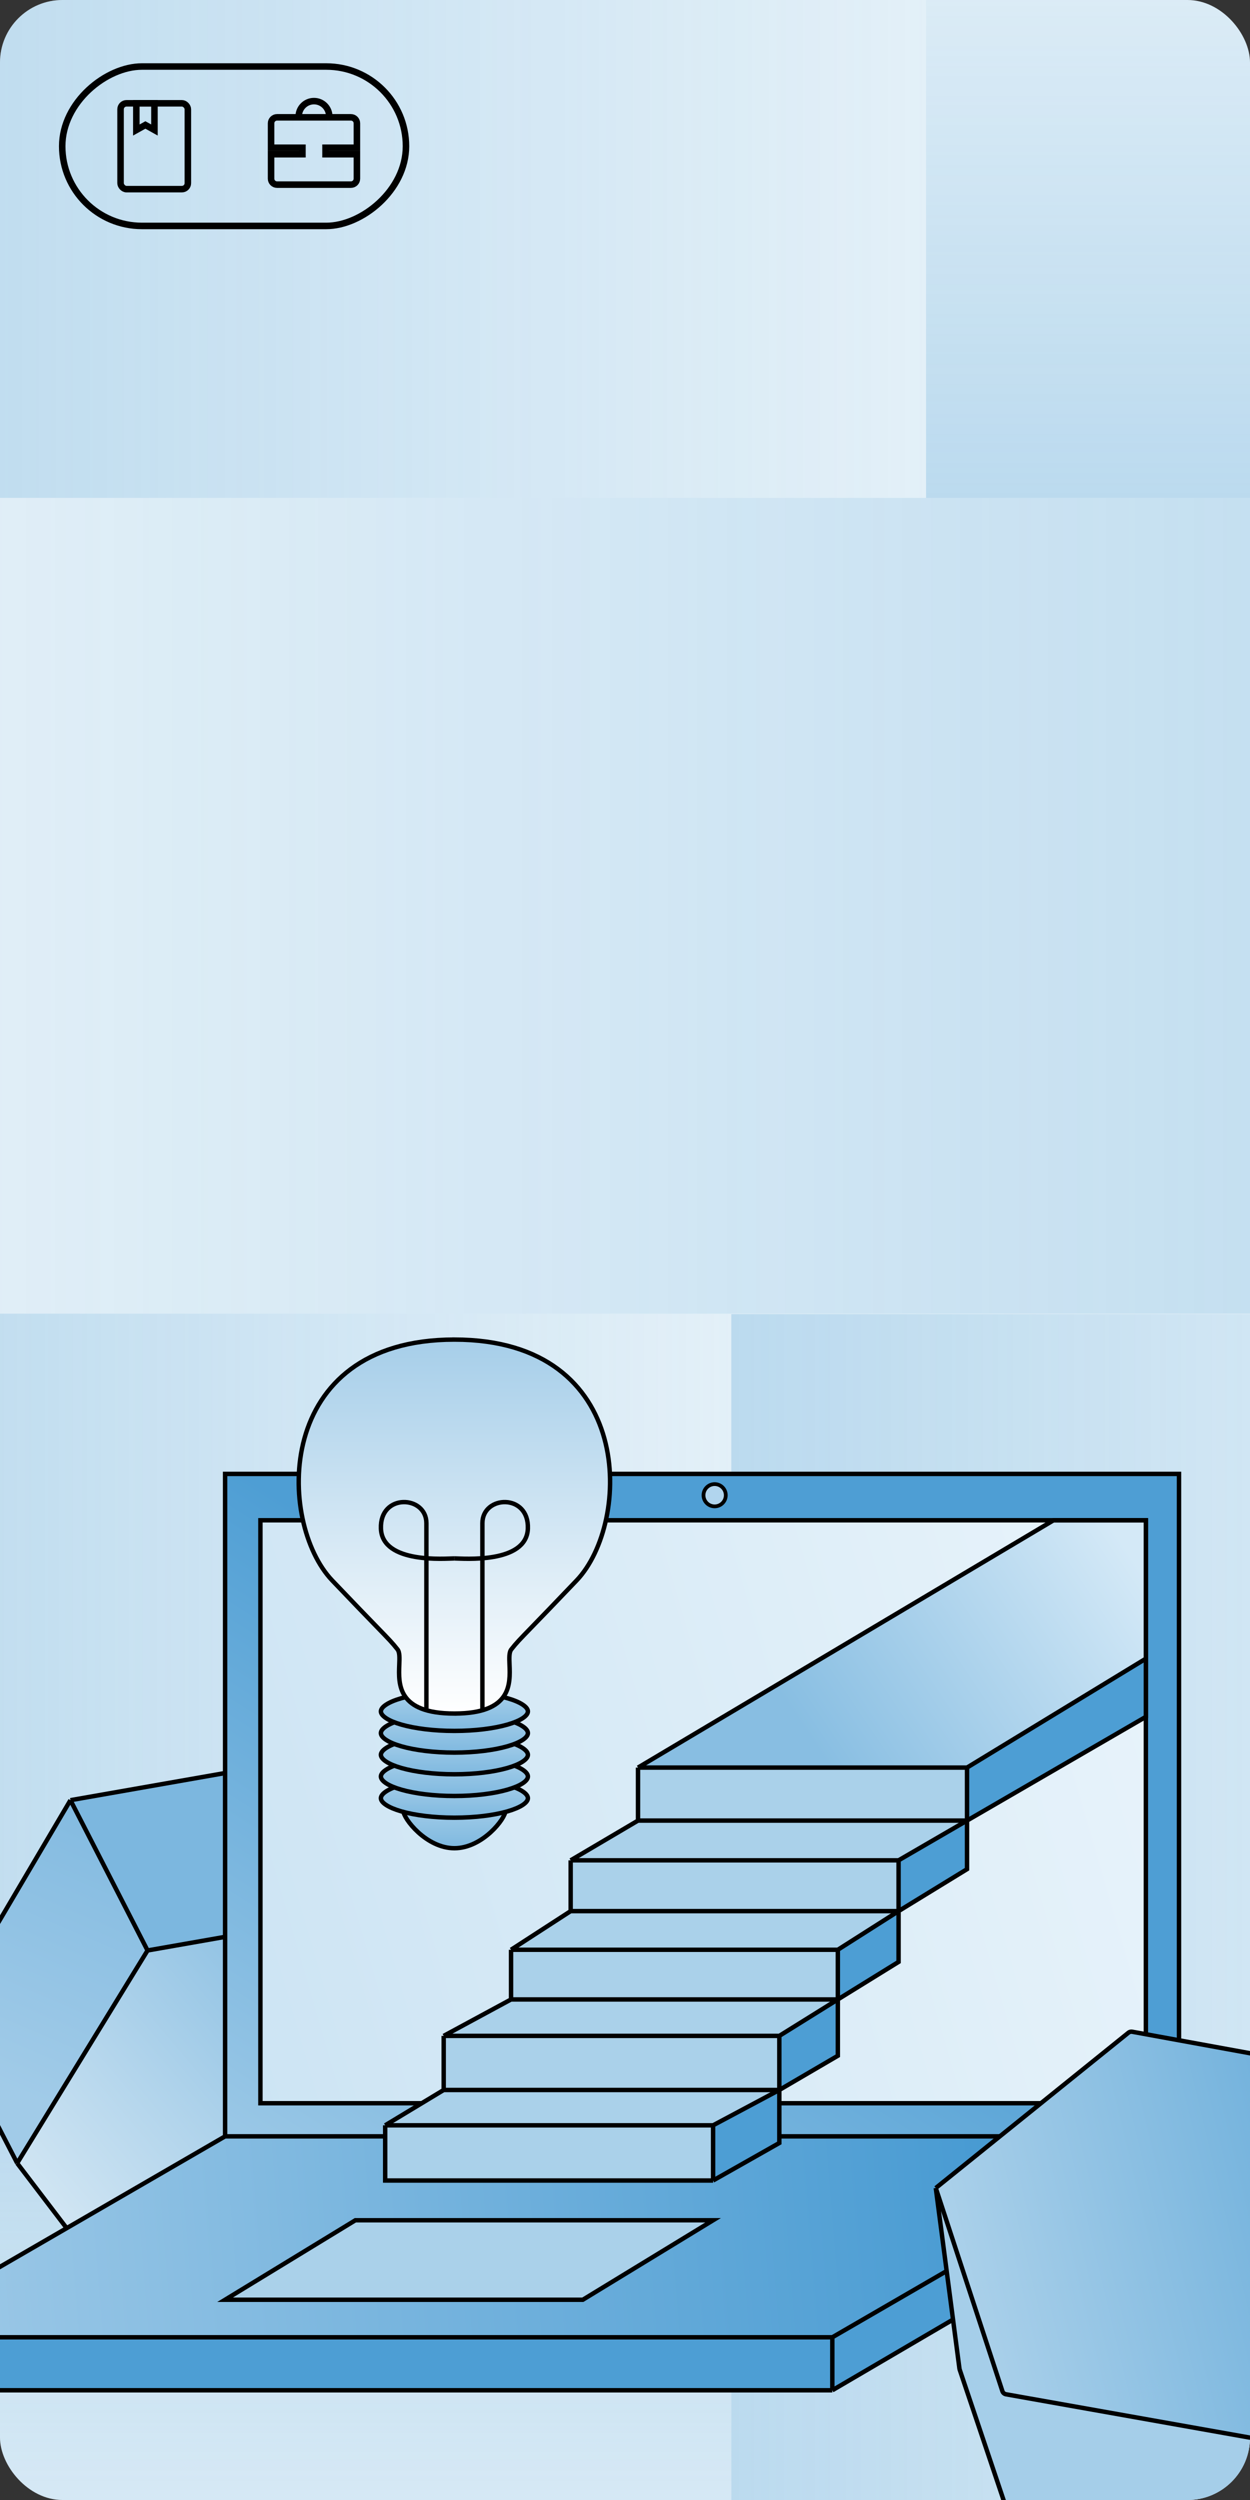 <?xml version="1.0" encoding="UTF-8"?> <svg xmlns="http://www.w3.org/2000/svg" width="300" height="600" viewBox="0 0 300 600" fill="none"><rect x="0" y="0" width="300" height="600" fill="#333333" stroke="none"/><g clip-path="url(#clip0_1250_116533)"><rect width="300" height="600" rx="15" fill="#E3F0F8"></rect><g opacity="0.5"><rect width="195.782" height="446.533" transform="translate(409 119.497) rotate(90)" fill="url(#paint0_linear_1250_116533)" fill-opacity="0.5"></rect><rect width="352.088" height="233.407" transform="translate(175.514 667.483) rotate(-90)" fill="url(#paint1_linear_1250_116533)" fill-opacity="0.5"></rect><rect width="186.746" height="213.101" transform="translate(-37.533 502.025) rotate(-90)" fill="url(#paint2_linear_1250_116533)" fill-opacity="0.5"></rect><rect width="212.967" height="147.033" transform="translate(-37.453 501.989)" fill="url(#paint3_linear_1250_116533)" fill-opacity="0.5"></rect><rect width="186.746" height="152.107" transform="translate(409 119.497) rotate(180)" fill="url(#paint4_linear_1250_116533)" fill-opacity="0.5"></rect><rect width="152.107" height="259.787" transform="translate(-37.533 119.497) rotate(-90)" fill="url(#paint5_linear_1250_116533)" fill-opacity="0.5"></rect></g><g clip-path="url(#clip1_1250_116533)"><path d="M65.056 37.018L69.816 37.018L72.586 37.018L72.586 35.454L69.816 35.454L65.056 35.454L65.056 29.59C65.056 28.8 65.697 28.16 66.487 28.16L84.227 28.16C85.017 28.16 85.657 28.8 85.657 29.59L85.657 35.454L80.898 35.454L78.127 35.454L78.127 37.018L80.898 37.018L85.657 37.018L85.657 42.881C85.657 43.672 85.017 44.312 84.227 44.312L66.487 44.312C65.697 44.312 65.056 43.672 65.056 42.881L65.056 37.018Z" stroke="black" stroke-width="1.563"></path><path d="M79.021 27.931C79.021 25.908 77.38 24.267 75.357 24.267C73.333 24.267 71.693 25.908 71.693 27.931" stroke="black" stroke-width="1.563"></path><mask id="path-7-inside-1_1250_116533" fill="white"><rect x="72.177" y="33.966" width="6.36" height="4.54" rx="1.106"></rect></mask><rect x="72.177" y="33.966" width="6.36" height="4.54" rx="1.106" stroke="black" stroke-width="3.127" mask="url(#path-7-inside-1_1250_116533)"></rect><rect x="28.934" y="24.795" width="16.152" height="20.601" rx="1.431" stroke="black" stroke-width="1.563"></rect><path d="M34.513 30.205L32.72 31.206L32.72 24.795L37.068 24.795L37.068 31.206L35.275 30.205L34.894 29.992L34.513 30.205Z" stroke="black" stroke-width="1.563"></path></g><rect x="97.435" y="15.966" width="38.258" height="82.503" rx="19.129" transform="rotate(90 97.435 15.966)" stroke="black" stroke-width="1.563"></rect><path d="M34.941 559.632C35.195 559.965 35.613 560.13 36.025 560.059L99.072 549.293C99.395 549.238 99.677 549.045 99.846 548.765L130.511 497.905L98.79 457.584C98.534 457.258 98.119 457.1 97.712 457.171L35.412 468.113L4.125 519.165L34.941 559.632Z" fill="url(#paint6_linear_1250_116533)"></path><path d="M4.125 519.165L35.412 468.113L16.908 432.045L-13.548 483.721C-13.744 484.053 -13.756 484.464 -13.579 484.807L4.125 519.165Z" fill="url(#paint7_linear_1250_116533)"></path><path d="M97.712 457.171C98.119 457.1 98.534 457.258 98.79 457.584L130.511 497.905L110.316 459.12C110.282 459.056 110.242 458.995 110.197 458.938L80.287 421.509C80.03 421.188 79.618 421.032 79.214 421.103L16.908 432.045L35.412 468.113L97.712 457.171Z" fill="#7CB7DF"></path><path d="M130.511 497.905L99.846 548.765C99.677 549.045 99.395 549.238 99.072 549.293L36.025 560.059C35.613 560.13 35.195 559.965 34.941 559.632L4.125 519.165M130.511 497.905L98.79 457.584C98.534 457.258 98.119 457.1 97.712 457.171L35.412 468.113M130.511 497.905L110.316 459.12C110.282 459.056 110.242 458.995 110.197 458.938L80.287 421.509C80.03 421.188 79.618 421.032 79.214 421.103L16.908 432.045M35.412 468.113L4.125 519.165M35.412 468.113L16.908 432.045M4.125 519.165L-13.579 484.807C-13.756 484.464 -13.744 484.053 -13.548 483.721L16.908 432.045" stroke="black" stroke-width="1.059"></path><path d="M282.961 512.724H54.021L-29.181 560.95H199.758L282.961 512.724Z" fill="url(#paint8_linear_1250_116533)"></path><path d="M62.501 504.775H275.011V364.868H62.501V504.775Z" fill="url(#paint9_linear_1250_116533)"></path><path fill-rule="evenodd" clip-rule="evenodd" d="M282.961 524.913V512.724L199.758 560.95H-29.181V573.669H199.758L282.961 524.913Z" fill="#4D9ED4"></path><path fill-rule="evenodd" clip-rule="evenodd" d="M54.021 353.739V512.724H282.961V353.739H54.021ZM275.011 504.775H62.501V364.868H275.011V504.775Z" fill="url(#paint10_linear_1250_116533)"></path><path d="M54.021 512.724V353.739H282.961V512.724M54.021 512.724H282.961M54.021 512.724L-29.181 560.95M282.961 512.724L199.758 560.95M282.961 512.724V524.913L199.758 573.669M-29.181 560.95H199.758M-29.181 560.95V573.669H199.758M199.758 560.95V573.669M62.501 504.775H275.011V364.868H62.501V504.775Z" stroke="black" stroke-width="1.06"></path><path d="M85.289 532.863L54.021 551.941H139.874L171.141 532.863H85.289Z" fill="#AAD1EA" stroke="black" stroke-width="1.06"></path><circle cx="171.515" cy="358.857" r="2.672" fill="#B1D5EE" stroke="black" stroke-width="0.899"></circle><path d="M335.523 499.881C335.398 499.481 335.062 499.183 334.651 499.108L271.732 487.618C271.41 487.56 271.079 487.644 270.824 487.849L224.587 525.123L240.571 573.872C240.7 574.266 241.035 574.557 241.443 574.629L303.72 585.698L350.606 548.458L335.523 499.881Z" fill="url(#paint11_linear_1250_116533)"></path><path d="M350.606 548.458L303.72 585.698L308.744 625.922L355.064 587.812C355.362 587.567 355.514 587.186 355.465 586.802L350.606 548.458Z" fill="url(#paint12_linear_1250_116533)"></path><path d="M241.443 574.629C241.035 574.557 240.7 574.266 240.571 573.872L224.587 525.123L230.27 568.479C230.279 568.551 230.296 568.623 230.319 568.692L245.593 614.104C245.724 614.493 246.057 614.78 246.462 614.852L308.744 625.922L303.72 585.698L241.443 574.629Z" fill="#A5CEE9"></path><path d="M224.587 525.123L270.824 487.849C271.079 487.644 271.41 487.56 271.732 487.618L334.651 499.108C335.062 499.183 335.398 499.481 335.523 499.881L350.606 548.458M224.587 525.123L240.571 573.872C240.7 574.266 241.035 574.557 241.443 574.629L303.72 585.698M224.587 525.123L230.27 568.479C230.279 568.551 230.296 568.623 230.319 568.692L245.593 614.104C245.724 614.493 246.057 614.78 246.462 614.852L308.744 625.922M303.72 585.698L350.606 548.458M303.72 585.698L308.744 625.922M350.606 548.458L355.465 586.802C355.514 587.186 355.362 587.567 355.064 587.812L308.744 625.922" stroke="black" stroke-width="1.059"></path><path d="M252.82 364.884L153.122 424.222H232.085L275.011 398.072V364.884H252.82Z" fill="url(#paint13_linear_1250_116533)"></path><path d="M275.011 398.072L232.085 424.222V436.941L275.011 412.033V398.072Z" fill="#4D9ED4"></path><path d="M232.085 436.941L215.657 446.48V458.669L232.085 448.6V436.941Z" fill="#4D9ED4"></path><path d="M215.657 458.669L201.083 467.943V479.867L215.657 470.858V458.669Z" fill="#4D9ED4"></path><path d="M201.083 493.381V479.867L187.039 488.611V501.595L201.083 493.381Z" fill="#4D9ED4"></path><path fill-rule="evenodd" clip-rule="evenodd" d="M153.122 436.941V424.222H232.085V436.941L215.657 446.48V458.669L201.083 467.943V479.867L187.039 488.611V501.595L171.141 510.074V523.323H92.443V510.074L106.487 501.595V488.611L122.65 479.867V467.943L136.959 458.669V446.48L153.122 436.941Z" fill="#AAD1EA"></path><path d="M187.039 514.314V501.595L171.141 510.074V523.323L187.039 514.314Z" fill="#4D9ED4"></path><path d="M153.122 424.222L252.82 364.884H275.011V398.072M153.122 424.222H232.085M153.122 424.222V436.941M232.085 424.222L275.011 398.072M232.085 424.222V436.941M275.011 398.072V412.033L232.085 436.941M153.122 436.941H232.085M153.122 436.941L136.959 446.48M232.085 436.941L215.657 446.48M232.085 436.941V448.6L215.657 458.669M215.657 446.48V458.669M215.657 446.48H136.959M215.657 458.669H136.959M215.657 458.669L201.083 467.943M215.657 458.669V470.858L201.083 479.867M136.959 446.48V458.669M136.959 458.669L122.65 467.943M201.083 467.943H122.65M201.083 467.943V479.867M122.65 467.943V479.867M122.65 479.867H201.083M122.65 479.867L106.487 488.611M201.083 479.867V493.381L187.039 501.595M201.083 479.867L187.039 488.611M187.039 501.595V514.314L171.141 523.323M187.039 501.595L171.141 510.074M187.039 501.595H106.487M187.039 501.595V488.611M171.141 523.323H92.443V510.074M171.141 523.323V510.074M92.443 510.074H171.141M92.443 510.074L106.487 501.595M106.487 501.595V488.611M106.487 488.611H187.039" stroke="black" stroke-width="1.06"></path><path d="M121.288 434.712C121.288 434.859 121.231 435.116 121.072 435.486C120.917 435.845 120.683 436.271 120.373 436.74C119.753 437.676 118.848 438.754 117.724 439.774C115.467 441.822 112.398 443.575 109.056 443.575C105.714 443.575 102.645 441.822 100.388 439.774C99.264 438.754 98.359 437.676 97.739 436.74C97.429 436.271 97.195 435.845 97.04 435.486C96.881 435.116 96.824 434.859 96.824 434.712C96.824 434.476 96.996 434.133 97.594 433.728C98.175 433.334 99.05 432.959 100.178 432.636C102.428 431.991 105.567 431.585 109.056 431.585C112.545 431.585 115.684 431.991 117.934 432.636C119.062 432.959 119.937 433.334 120.518 433.728C121.116 434.133 121.288 434.476 121.288 434.712Z" fill="url(#paint14_linear_1250_116533)" stroke="black" stroke-width="1.059"></path><path d="M126.699 431.566C126.699 432.017 126.375 432.564 125.503 433.155C124.649 433.733 123.378 434.275 121.76 434.739C118.531 435.664 114.039 436.243 109.056 436.243C104.073 436.243 99.581 435.664 96.352 434.739C94.734 434.275 93.463 433.733 92.609 433.155C91.736 432.564 91.413 432.017 91.413 431.566C91.413 431.115 91.736 430.569 92.609 429.978C93.463 429.399 94.734 428.857 96.352 428.393C99.581 427.468 104.073 426.889 109.056 426.889C114.039 426.889 118.531 427.468 121.76 428.393C123.378 428.857 124.649 429.399 125.503 429.978C126.375 430.569 126.699 431.115 126.699 431.566Z" fill="url(#paint15_linear_1250_116533)" stroke="black" stroke-width="1.059"></path><path d="M126.699 426.359C126.699 426.81 126.375 427.357 125.503 427.948C124.649 428.526 123.378 429.069 121.76 429.532C118.531 430.457 114.039 431.037 109.056 431.037C104.073 431.037 99.581 430.457 96.352 429.532C94.734 429.069 93.463 428.526 92.609 427.948C91.736 427.357 91.413 426.81 91.413 426.359C91.413 425.908 91.736 425.362 92.609 424.771C93.463 424.192 94.734 423.65 96.352 423.187C99.581 422.261 104.073 421.682 109.056 421.682C114.039 421.682 118.531 422.261 121.76 423.187C123.378 423.65 124.649 424.192 125.503 424.771C126.375 425.362 126.699 425.908 126.699 426.359Z" fill="url(#paint16_linear_1250_116533)" stroke="black" stroke-width="1.059"></path><path d="M126.699 421.153C126.699 421.604 126.375 422.15 125.503 422.741C124.649 423.32 123.378 423.862 121.76 424.326C118.531 425.251 114.039 425.83 109.056 425.83C104.073 425.83 99.581 425.251 96.352 424.326C94.734 423.862 93.463 423.32 92.609 422.741C91.736 422.15 91.413 421.604 91.413 421.153C91.413 420.702 91.736 420.156 92.609 419.565C93.463 418.986 94.734 418.444 96.352 417.98C99.581 417.055 104.073 416.476 109.056 416.476C114.039 416.476 118.531 417.055 121.76 417.98C123.378 418.444 124.649 418.986 125.503 419.565C126.375 420.156 126.699 420.702 126.699 421.153Z" fill="url(#paint17_linear_1250_116533)" stroke="black" stroke-width="1.059"></path><path d="M126.699 415.946C126.699 416.397 126.375 416.944 125.503 417.535C124.649 418.113 123.378 418.655 121.76 419.119C118.531 420.044 114.039 420.624 109.056 420.624C104.073 420.624 99.581 420.044 96.352 419.119C94.734 418.655 93.463 418.113 92.609 417.535C91.736 416.944 91.413 416.397 91.413 415.946C91.413 415.495 91.736 414.949 92.609 414.358C93.463 413.779 94.734 413.237 96.352 412.774C99.581 411.848 104.073 411.269 109.056 411.269C114.039 411.269 118.531 411.848 121.76 412.774C123.378 413.237 124.649 413.779 125.503 414.358C126.375 414.949 126.699 415.495 126.699 415.946Z" fill="url(#paint18_linear_1250_116533)" stroke="black" stroke-width="1.059"></path><path d="M126.699 410.74C126.699 411.191 126.375 411.737 125.503 412.328C124.649 412.907 123.378 413.449 121.76 413.913C118.531 414.838 114.039 415.417 109.056 415.417C104.073 415.417 99.581 414.838 96.352 413.913C94.734 413.449 93.463 412.907 92.609 412.328C91.736 411.737 91.413 411.191 91.413 410.74C91.413 410.289 91.736 409.743 92.609 409.152C93.463 408.573 94.734 408.031 96.352 407.567C99.581 406.642 104.073 406.063 109.056 406.063C114.039 406.063 118.531 406.642 121.76 407.567C123.378 408.031 124.649 408.573 125.503 409.152C126.375 409.743 126.699 410.289 126.699 410.74Z" fill="url(#paint19_linear_1250_116533)" stroke="black" stroke-width="1.059"></path><path fill-rule="evenodd" clip-rule="evenodd" d="M122.285 399.526C122.22 397.895 122.166 396.543 122.709 395.856C123.954 394.281 124.614 393.601 127.651 390.47C129.758 388.299 133.009 384.947 138.394 379.3C151.54 365.513 152.771 321.5 109.056 321.5V321.5C65.341 321.5 66.572 365.513 79.718 379.3C85.102 384.947 88.354 388.299 90.461 390.47C93.498 393.601 94.158 394.281 95.403 395.856C95.946 396.543 95.892 397.895 95.827 399.526C95.639 404.232 95.359 411.25 109.056 411.25V411.25C122.753 411.25 122.473 404.231 122.285 399.526Z" fill="url(#paint20_linear_1250_116533)"></path><path d="M122.709 395.856L123.124 396.184L123.124 396.184L122.709 395.856ZM122.285 399.526L122.814 399.505L122.814 399.505L122.285 399.526ZM127.651 390.47L128.031 390.839L128.031 390.839L127.651 390.47ZM138.394 379.3L138.777 379.665L138.777 379.665L138.394 379.3ZM109.056 321.5V320.971H108.527V321.5H109.056ZM109.056 321.5L109.056 322.029L109.585 322.029V321.5H109.056ZM79.718 379.3L80.101 378.935L79.718 379.3ZM90.461 390.47L90.081 390.839L90.081 390.839L90.461 390.47ZM95.403 395.856L94.988 396.184L94.988 396.184L95.403 395.856ZM95.827 399.526L96.356 399.547L96.356 399.547L95.827 399.526ZM109.056 411.25V411.78H109.585V411.25H109.056ZM109.056 411.25L109.056 410.721L108.527 410.721V411.25H109.056ZM122.293 395.528C121.919 396.001 121.789 396.646 121.741 397.298C121.692 397.962 121.724 398.741 121.756 399.547L122.814 399.505C122.781 398.68 122.753 397.967 122.797 397.376C122.841 396.772 122.955 396.398 123.124 396.184L122.293 395.528ZM127.271 390.102C124.238 393.229 123.558 393.928 122.293 395.528L123.124 396.184C124.35 394.634 124.99 393.973 128.031 390.839L127.271 390.102ZM138.011 378.935C132.628 384.581 129.378 387.931 127.271 390.102L128.031 390.839C130.139 388.667 133.391 385.314 138.777 379.665L138.011 378.935ZM109.056 322.029C119.894 322.029 127.897 324.756 133.615 329.017C139.333 333.278 142.807 339.103 144.538 345.371C146.269 351.643 146.251 358.35 144.985 364.343C143.718 370.342 141.211 375.578 138.011 378.935L138.777 379.665C142.15 376.128 144.726 370.693 146.021 364.562C147.318 358.424 147.34 351.543 145.558 345.089C143.775 338.63 140.182 332.59 134.247 328.168C128.312 323.745 120.075 320.971 109.056 320.971V322.029ZM109.585 321.5V321.5H108.527V321.5H109.585ZM109.056 320.971C98.037 320.971 89.8 323.746 83.865 328.168C77.93 332.59 74.337 338.63 72.554 345.089C70.772 351.543 70.794 358.424 72.091 364.562C73.386 370.693 75.962 376.128 79.335 379.665L80.101 378.935C76.9 375.578 74.393 370.342 73.126 364.343C71.861 358.351 71.843 351.643 73.574 345.371C75.305 339.103 78.779 333.278 84.497 329.017C90.215 324.756 98.218 322.029 109.056 322.029L109.056 320.971ZM79.335 379.665C84.721 385.314 87.973 388.667 90.081 390.839L90.841 390.102C88.734 387.931 85.484 384.581 80.101 378.935L79.335 379.665ZM90.081 390.839C93.122 393.973 93.762 394.634 94.988 396.184L95.818 395.528C94.554 393.928 93.874 393.229 90.841 390.102L90.081 390.839ZM94.988 396.184C95.157 396.398 95.271 396.772 95.315 397.376C95.359 397.968 95.331 398.68 95.298 399.505L96.356 399.547C96.388 398.741 96.42 397.962 96.371 397.298C96.323 396.646 96.192 396.001 95.818 395.528L94.988 396.184ZM95.298 399.505C95.205 401.825 95.064 404.942 96.799 407.454C98.563 410.007 102.135 411.78 109.056 411.78V410.721C102.28 410.721 99.144 408.985 97.67 406.852C96.168 404.678 96.26 401.933 96.356 399.547L95.298 399.505ZM109.585 411.25V411.25H108.527V411.25H109.585ZM121.756 399.547C121.851 401.933 121.944 404.678 120.442 406.852C118.968 408.985 115.832 410.721 109.056 410.721L109.056 411.78C115.977 411.78 119.549 410.007 121.313 407.454C123.048 404.942 122.906 401.825 122.814 399.505L121.756 399.547Z" fill="black"></path><path d="M102.336 410.332C102.336 410.332 102.336 372.289 102.336 365.569C102.336 358.848 91.114 358.343 91.424 366.869C91.734 375.396 107.105 374.023 109.056 374.023" stroke="black" stroke-width="1.059"></path><path d="M115.776 410.23C115.776 410.23 115.776 372.289 115.776 365.569C115.776 358.848 126.998 358.343 126.688 366.869C126.378 375.396 111.007 374.023 109.056 374.023" stroke="black" stroke-width="1.059"></path></g><defs><linearGradient id="paint0_linear_1250_116533" x1="97.891" y1="0" x2="97.891" y2="446.533" gradientUnits="userSpaceOnUse"><stop stop-color="#4398D1"></stop><stop offset="1" stop-color="#4398D1" stop-opacity="0"></stop></linearGradient><linearGradient id="paint1_linear_1250_116533" x1="176.044" y1="0" x2="176.044" y2="233.407" gradientUnits="userSpaceOnUse"><stop stop-color="#4398D1"></stop><stop offset="1" stop-color="#4398D1" stop-opacity="0"></stop></linearGradient><linearGradient id="paint2_linear_1250_116533" x1="93.373" y1="0" x2="93.373" y2="213.101" gradientUnits="userSpaceOnUse"><stop stop-color="#4398D1"></stop><stop offset="1" stop-color="#4398D1" stop-opacity="0"></stop></linearGradient><linearGradient id="paint3_linear_1250_116533" x1="106.484" y1="0" x2="106.484" y2="147.033" gradientUnits="userSpaceOnUse"><stop stop-color="#4398D1"></stop><stop offset="1" stop-color="#4398D1" stop-opacity="0"></stop></linearGradient><linearGradient id="paint4_linear_1250_116533" x1="93.373" y1="0" x2="93.373" y2="152.107" gradientUnits="userSpaceOnUse"><stop stop-color="#4398D1"></stop><stop offset="1" stop-color="#4398D1" stop-opacity="0"></stop></linearGradient><linearGradient id="paint5_linear_1250_116533" x1="76.054" y1="0" x2="76.054" y2="259.787" gradientUnits="userSpaceOnUse"><stop stop-color="#4398D1"></stop><stop offset="1" stop-color="#4398D1" stop-opacity="0"></stop></linearGradient><linearGradient id="paint6_linear_1250_116533" x1="24.941" y1="544.07" x2="153.975" y2="434.396" gradientUnits="userSpaceOnUse"><stop stop-color="#D0E5F3"></stop><stop offset="1" stop-color="#4398D1"></stop></linearGradient><linearGradient id="paint7_linear_1250_116533" x1="79.681" y1="296.36" x2="-6.71" y2="497.606" gradientUnits="userSpaceOnUse"><stop stop-color="#4398D1"></stop><stop offset="1" stop-color="#A1CBE8"></stop></linearGradient><linearGradient id="paint8_linear_1250_116533" x1="250.465" y1="509.59" x2="-140.54" y2="541.55" gradientUnits="userSpaceOnUse"><stop stop-color="#4398D1"></stop><stop offset="1" stop-color="#C6DFF1"></stop></linearGradient><linearGradient id="paint9_linear_1250_116533" x1="-357.266" y1="556.531" x2="282.961" y2="370.267" gradientUnits="userSpaceOnUse"><stop stop-color="#9ECAE7"></stop><stop offset="1" stop-color="#E9F4FB"></stop></linearGradient><linearGradient id="paint10_linear_1250_116533" x1="118.632" y1="392.239" x2="47.222" y2="504.597" gradientUnits="userSpaceOnUse"><stop stop-color="#4E9ED4"></stop><stop offset="1" stop-color="#99C7E6"></stop></linearGradient><linearGradient id="paint11_linear_1250_116533" x1="383.796" y1="528.067" x2="180.781" y2="576.746" gradientUnits="userSpaceOnUse"><stop stop-color="#4398D1"></stop><stop offset="1" stop-color="#D0E5F3"></stop></linearGradient><linearGradient id="paint12_linear_1250_116533" x1="379.24" y1="615.666" x2="284.573" y2="519.381" gradientUnits="userSpaceOnUse"><stop stop-color="#4398D1"></stop><stop offset="1" stop-color="#A1CBE8"></stop></linearGradient><linearGradient id="paint13_linear_1250_116533" x1="201.527" y1="427.694" x2="275.011" y2="378.257" gradientUnits="userSpaceOnUse"><stop stop-color="#88BEE2"></stop><stop offset="1" stop-color="#D4E9F7"></stop></linearGradient><linearGradient id="paint14_linear_1250_116533" x1="109.056" y1="431.056" x2="109.056" y2="444.104" gradientUnits="userSpaceOnUse"><stop stop-color="#AAD1EA"></stop><stop offset="1" stop-color="#7CB7DF"></stop></linearGradient><linearGradient id="paint15_linear_1250_116533" x1="109.056" y1="426.36" x2="109.056" y2="436.773" gradientUnits="userSpaceOnUse"><stop stop-color="#AAD1EA"></stop><stop offset="1" stop-color="#7CB7DF"></stop></linearGradient><linearGradient id="paint16_linear_1250_116533" x1="109.056" y1="421.153" x2="109.056" y2="431.566" gradientUnits="userSpaceOnUse"><stop stop-color="#AAD1EA"></stop><stop offset="1" stop-color="#7CB7DF"></stop></linearGradient><linearGradient id="paint17_linear_1250_116533" x1="109.056" y1="415.947" x2="109.056" y2="426.36" gradientUnits="userSpaceOnUse"><stop stop-color="#AAD1EA"></stop><stop offset="1" stop-color="#7CB7DF"></stop></linearGradient><linearGradient id="paint18_linear_1250_116533" x1="109.056" y1="410.74" x2="109.056" y2="421.153" gradientUnits="userSpaceOnUse"><stop stop-color="#AAD1EA"></stop><stop offset="1" stop-color="#7CB7DF"></stop></linearGradient><linearGradient id="paint19_linear_1250_116533" x1="109.056" y1="405.533" x2="109.056" y2="415.947" gradientUnits="userSpaceOnUse"><stop stop-color="#AAD1EA"></stop><stop offset="1" stop-color="#7CB7DF"></stop></linearGradient><linearGradient id="paint20_linear_1250_116533" x1="109.056" y1="321.5" x2="109.056" y2="411.25" gradientUnits="userSpaceOnUse"><stop stop-color="#A6CEE9"></stop><stop offset="1" stop-color="white"></stop></linearGradient><clipPath id="clip0_1250_116533"><rect width="300" height="600" rx="15" fill="white"></rect></clipPath><clipPath id="clip1_1250_116533"><rect x="98.217" y="15.185" width="39.821" height="84.066" rx="19.91" transform="rotate(90 98.217 15.185)" fill="white"></rect></clipPath></defs></svg> 